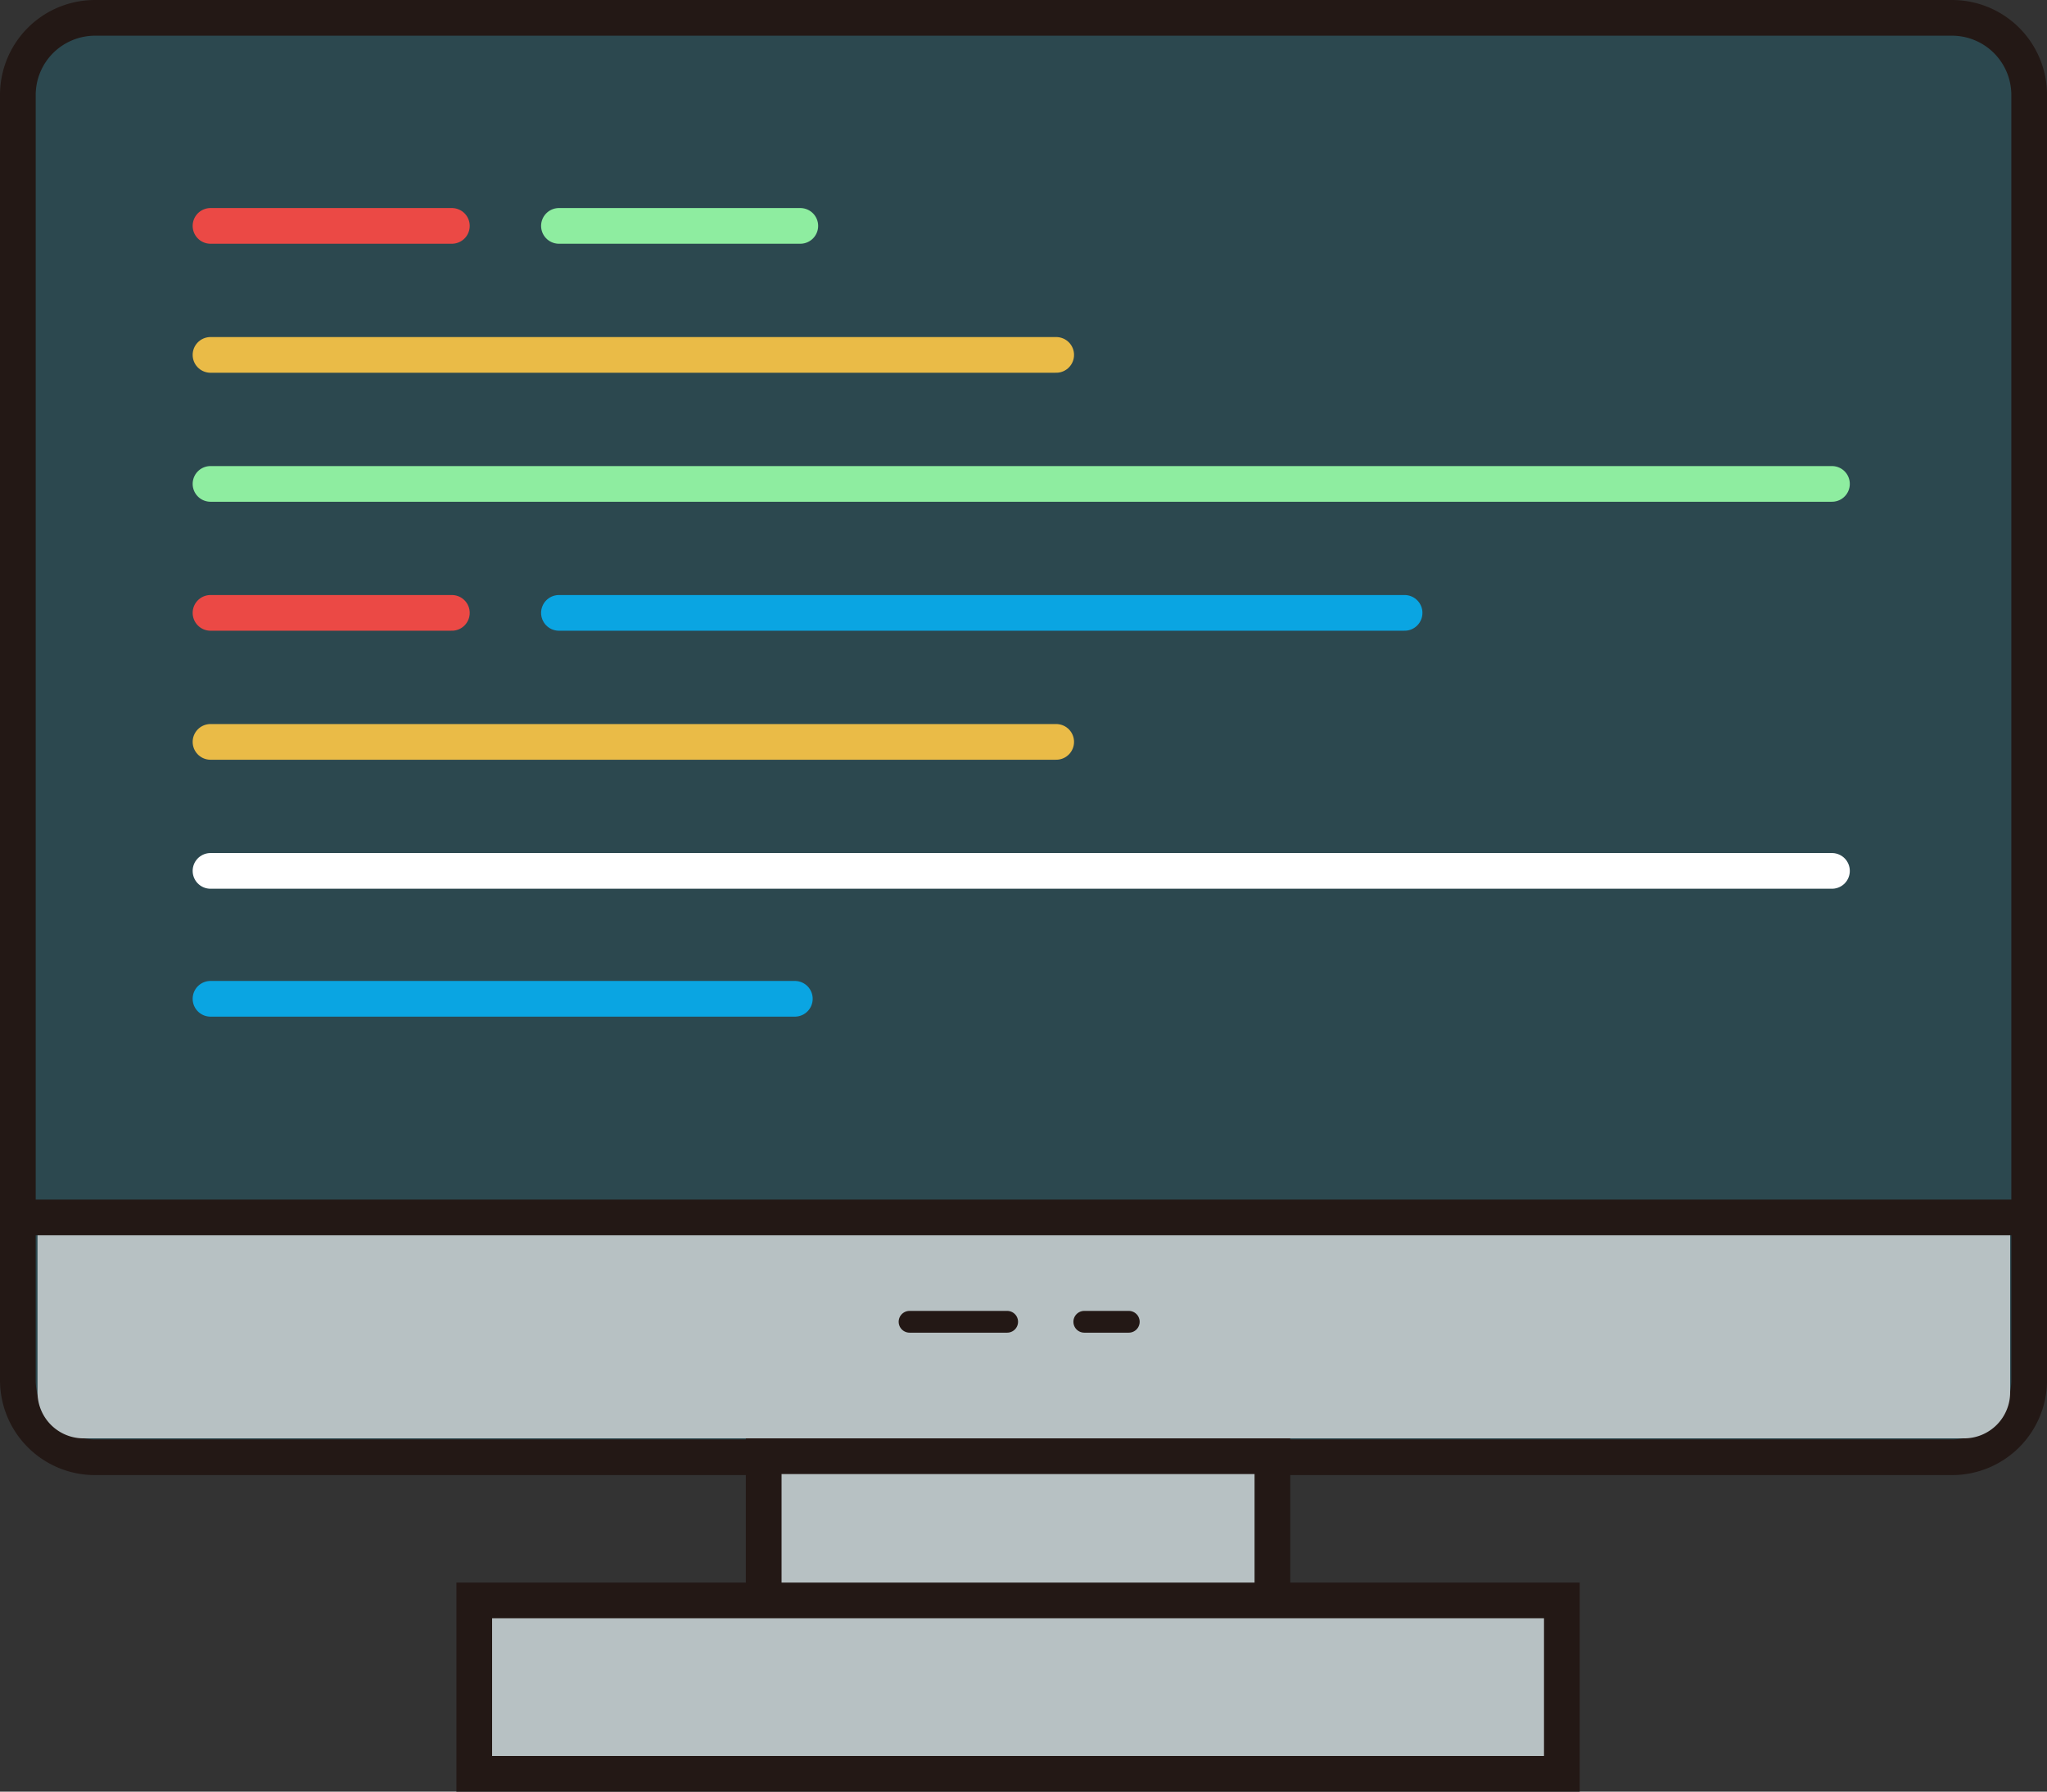 <svg id="ba5c8dfe-bcb6-4f90-b04d-f500d6e7f764" data-name="レイヤー 2" xmlns="http://www.w3.org/2000/svg" viewBox="0 0 57.333 50.192">
  <rect x="0" y="0" width="57.333" height="50.192" fill="#333333" stroke="none"/>
  <title>icon04</title>
  <g>
    <g>
      <path d="M2.659,0.5H54.673a2.16,2.16,0,0,1,2.16,2.16v36.002a2.16,2.16,0,0,1-2.16,2.16H2.659A2.159,2.159,0,0,1,.5,38.663V2.659A2.159,2.159,0,0,1,2.659.5Z" style="fill: #2c484f"/>
      <path d="M250.217,427.75a1.662,1.662,0,0,1,1.66,1.66v36.003a1.662,1.662,0,0,1-1.66,1.66H198.203a1.662,1.662,0,0,1-1.66-1.66v-36.003a1.662,1.662,0,0,1,1.66-1.66h52.014m0-1H198.203a2.66,2.66,0,0,0-2.66,2.66v36.003a2.66,2.66,0,0,0,2.66,2.66h52.014a2.66,2.66,0,0,0,2.66-2.66v-36.003a2.66,2.66,0,0,0-2.66-2.66h0Z" transform="translate(-195.543 -426.75)" style="fill: #231815"/>
    </g>
    <path d="M1.051,34.105h55.25a0,0,0,0,1,0,0V39.006a1.288,1.288,0,0,1-1.288,1.288H2.339A1.288,1.288,0,0,1,1.051,39.006V34.105A0,0,0,0,1,1.051,34.105Z" style="fill: #b7c1c3"/>
    <line x1="0.863" y1="34.105" x2="56.676" y2="34.105" style="fill: none;stroke: #231815;stroke-miterlimit: 10"/>
    <g>
      <rect x="21.39" y="40.794" width="14.248" height="4.718" style="fill: #b7c1c3"/>
      <path d="M230.681,468.044v3.718H217.433V468.044h13.248m1-1H216.433v5.718h15.248V467.044h0Z" transform="translate(-195.543 -426.75)" style="fill: #231815"/>
    </g>
    <g>
      <rect x="13.283" y="44.834" width="30.462" height="4.858" style="fill: #b7c1c3"/>
      <path d="M238.788,472.084v3.858H209.326v-3.858h29.462m1-1H208.326v5.858h31.462v-5.858h0Z" transform="translate(-195.543 -426.75)" style="fill: #231815"/>
    </g>
    <line x1="30.369" y1="37.028" x2="31.615" y2="37.028" style="fill: none;stroke: #231815;stroke-linecap: round;stroke-miterlimit: 10;stroke-width: 0.61px"/>
    <line x1="25.475" y1="37.028" x2="28.209" y2="37.028" style="fill: none;stroke: #231815;stroke-linecap: round;stroke-miterlimit: 10;stroke-width: 0.61px"/>
    <line x1="5.896" y1="9.942" x2="29.582" y2="9.942" style="fill: none;stroke: #eabb47;stroke-linecap: round;stroke-linejoin: round"/>
    <g>
      <line x1="5.896" y1="6.328" x2="12.656" y2="6.328" style="fill: none;stroke: #eb4945;stroke-linecap: round;stroke-linejoin: round"/>
      <line x1="15.655" y1="6.328" x2="22.415" y2="6.328" style="fill: none;stroke: #8eeda0;stroke-linecap: round;stroke-linejoin: round"/>
    </g>
    <line x1="5.896" y1="13.556" x2="51.31" y2="13.556" style="fill: none;stroke: #8eeda0;stroke-linecap: round;stroke-linejoin: round"/>
    <g>
      <line x1="5.896" y1="17.169" x2="12.656" y2="17.169" style="fill: none;stroke: #eb4945;stroke-linecap: round;stroke-linejoin: round"/>
      <line x1="15.655" y1="17.169" x2="39.34" y2="17.169" style="fill: none;stroke: #0aa5e2;stroke-linecap: round;stroke-linejoin: round"/>
    </g>
    <line x1="5.896" y1="20.783" x2="29.582" y2="20.783" style="fill: none;stroke: #eabb47;stroke-linecap: round;stroke-linejoin: round"/>
    <line x1="5.896" y1="24.397" x2="51.31" y2="24.397" style="fill: none;stroke: #fff;stroke-linecap: round;stroke-linejoin: round"/>
    <line x1="5.896" y1="27.98" x2="22.262" y2="27.98" style="fill: none;stroke: #0aa5e2;stroke-linecap: round;stroke-linejoin: round"/>
  </g>
</svg>
